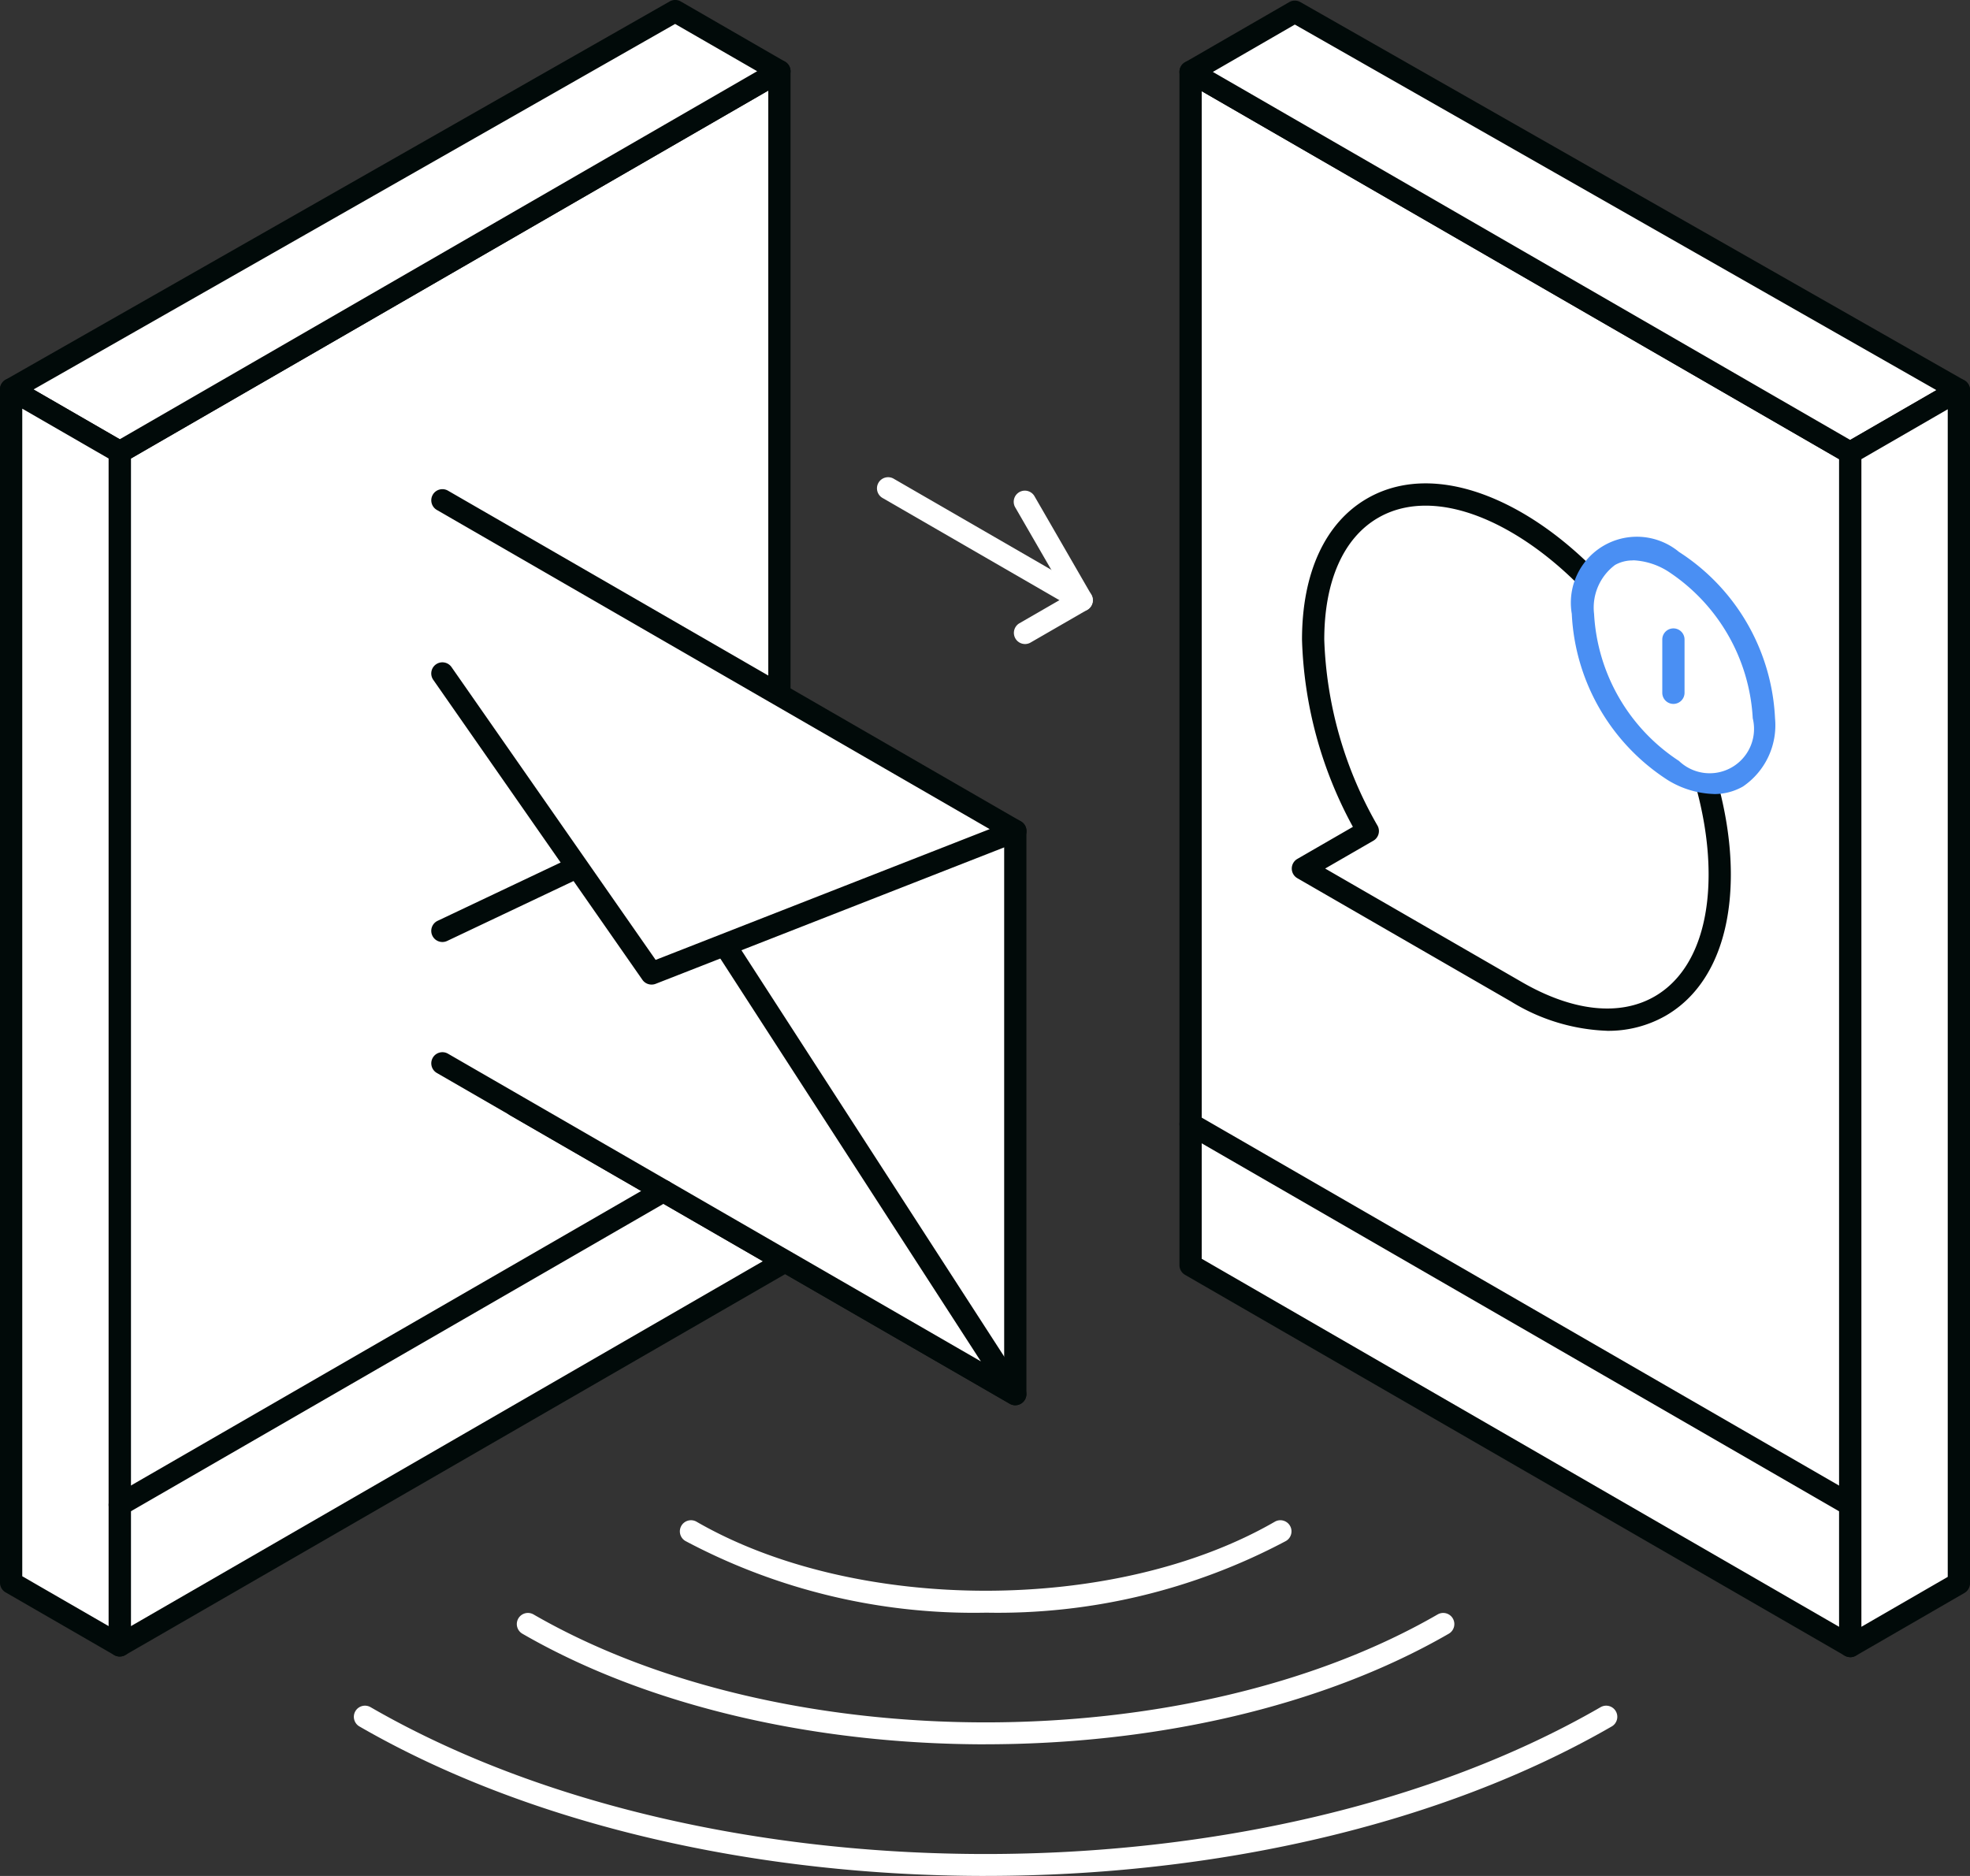 <svg xmlns="http://www.w3.org/2000/svg" width="89.916" height="85.633" viewBox="0 0 89.916 85.633">
  <rect x="0" y="0" width="89.916" height="85.633" fill="#333333" stroke="none"/>
  <defs>
    <style>
      .cls-1 {
        fill: #fff;
      }

      .cls-1, .cls-2, .cls-3 {
        fill-rule: evenodd;
      }

      .cls-2 {
        fill: #010a09;
      }

      .cls-3 {
        fill: #4a8ff3;
      }
    </style>
  </defs>
  <g id="landing-icon3-convert" transform="translate(0 -1.726)">
    <g id="Group-68" transform="translate(0 1)">
      <path id="Fill-1" class="cls-1" d="M35.574,3.981V58.452L5.466,75.835V21.363Z"/>
      <g id="Group-67" transform="translate(0 0.714)">
        <path id="Fill-2" class="cls-2" d="M5.974,20.943v53.3l29.092-16.8V4.147ZM5.466,75.629a.508.508,0,0,1-.508-.508V20.65a.508.508,0,0,1,.254-.441L35.32,2.827a.508.508,0,0,1,.762.44V57.738a.508.508,0,0,1-.254.441L5.72,75.561a.511.511,0,0,1-.254.068Z"/>
        <path id="Fill-4" class="cls-1" d="M35.574,3.267,30.816.52.508,17.787l4.958,2.862Z"/>
        <path id="Fill-6" class="cls-2" d="M1.53,17.79l3.936,2.273,29.093-16.8L30.814,1.105Zm3.936,3.368a.513.513,0,0,1-.254-.068L.254,18.228a.509.509,0,0,1,0-.882L30.565.078a.511.511,0,0,1,.506,0l4.758,2.747a.508.508,0,0,1,0,.88L5.72,21.09a.511.511,0,0,1-.254.068Z"/>
        <path id="Fill-8" class="cls-1" d="M.508,17.787V72.258l4.958,2.863V20.649Z"/>
        <path id="Fill-10" class="cls-2" d="M1.016,71.965l3.941,2.276v-53.3L1.016,18.667Zm4.449,3.665a.506.506,0,0,1-.254-.068L.254,72.7A.508.508,0,0,1,0,72.258V17.787a.508.508,0,0,1,.762-.44L5.72,20.209a.509.509,0,0,1,.255.441V75.121a.509.509,0,0,1-.509.508Z"/>
        <path id="Fill-12" class="cls-1" d="M54.342,3.295V57.766L84.45,75.149V20.678Z"/>
        <path id="Fill-14" class="cls-2" d="M54.85,57.473l29.092,16.8v-53.3L54.85,4.175Zm29.6,18.184a.513.513,0,0,1-.254-.068L54.088,58.206a.508.508,0,0,1-.254-.441V3.294a.508.508,0,0,1,.762-.44L84.7,20.237a.508.508,0,0,1,.254.441V75.149a.508.508,0,0,1-.508.508Z"/>
        <path id="Fill-16" class="cls-1" d="M54.342,3.295,59.1.548,89.408,17.816,84.45,20.678Z"/>
        <path id="Fill-18" class="cls-2" d="M55.358,3.295l29.092,16.8,3.936-2.273L59.1,1.133ZM84.451,21.186a.513.513,0,0,1-.255-.067L54.088,3.734a.508.508,0,0,1,0-.88L58.846.107a.511.511,0,0,1,.506,0L89.66,17.374a.509.509,0,0,1,0,.882L84.7,21.118a.514.514,0,0,1-.254.067Z"/>
        <path id="Fill-20" class="cls-1" d="M89.408,17.816V72.287L84.45,75.148V20.677Z"/>
        <g id="Group-24" transform="translate(83.468 16.694)">
          <path id="Fill-22" class="cls-2" d="M1.491,4.278v53.3L5.432,55.3V2ZM.983,58.964a.508.508,0,0,1-.508-.508V3.984a.508.508,0,0,1,.254-.441L5.686.682a.509.509,0,0,1,.763.44V55.593a.509.509,0,0,1-.255.441L1.237,58.9a.513.513,0,0,1-.254.068Z"/>
        </g>
        <path id="Fill-25" class="cls-1" d="M21.75,25.6,46.341,37.948v25.7L23.535,50.484"/>
        <path id="Fill-27" class="cls-2" d="M46.341,64.159a.5.5,0,0,1-.254-.068L23.281,50.924a.508.508,0,1,1,.508-.88L45.833,62.771V38.261l-24.311-12.2a.508.508,0,1,1,.456-.909L46.569,37.493a.508.508,0,0,1,.28.454v25.7a.509.509,0,0,1-.254.44.5.5,0,0,1-.254.068"/>
        <path id="Fill-29" class="cls-1" d="M20.193,42.5l9.545-4.525,16.6,25.673-26.149-15.1"/>
        <path id="Fill-31" class="cls-2" d="M46.341,64.159a.509.509,0,0,1-.254-.068l-26.148-15.1a.508.508,0,1,1,.508-.88L44.77,62.157,29.554,38.629,20.41,42.964a.508.508,0,0,1-.435-.919l9.545-4.525a.509.509,0,0,1,.645.184l16.6,25.673a.508.508,0,0,1-.427.784"/>
        <path id="Fill-33" class="cls-1" d="M20.193,22.85l26.149,15.1-16.6,6.5L20.193,30.755"/>
        <path id="Fill-35" class="cls-2" d="M29.738,44.956a.506.506,0,0,1-.417-.218L19.775,31.045a.508.508,0,0,1,.834-.581l9.316,13.365L45.172,37.86,19.939,23.29a.508.508,0,1,1,.508-.88L46.6,37.507a.508.508,0,0,1-.069.913l-16.6,6.5a.5.5,0,0,1-.185.036"/>
        <path id="Fill-37" class="cls-1" d="M69.215,23.856c-5.125-2.958-9.279-.56-9.279,5.358a18.734,18.734,0,0,0,2.5,8.735l-2.963,1.71,9.747,5.627c5.125,2.96,9.279.561,9.279-5.357s-4.155-13.114-9.279-16.073"/>
        <path id="Fill-39" class="cls-2" d="M60.484,39.659l8.985,5.187c2.315,1.336,4.464,1.568,6.053.651s2.463-2.895,2.463-5.568c0-5.746-4.049-12.759-9.025-15.632-2.315-1.337-4.466-1.567-6.054-.65s-2.463,2.895-2.463,5.567a18.2,18.2,0,0,0,2.432,8.49.508.508,0,0,1-.191.685Zm12.877,7.407a8.932,8.932,0,0,1-4.4-1.34L59.214,40.1a.508.508,0,0,1,0-.88l2.536-1.464a18.974,18.974,0,0,1-2.323-8.542c0-3.051,1.056-5.34,2.972-6.447s4.428-.876,7.07.649C74.725,26.452,79,33.859,79,39.929c0,3.051-1.056,5.341-2.972,6.448a5.27,5.27,0,0,1-2.67.69Z"/>
        <path id="Fill-41" class="cls-1" d="M80.509,32.8c0,2.634-1.849,3.7-4.129,2.384a9.126,9.126,0,0,1-4.13-7.152c0-2.634,1.849-3.7,4.13-2.384A9.125,9.125,0,0,1,80.509,32.8"/>
        <path id="Fill-43" class="cls-3" d="M74.537,25.595a1.624,1.624,0,0,0-.824.208,2.43,2.43,0,0,0-.955,2.233,8.577,8.577,0,0,0,3.876,6.712A2.025,2.025,0,0,0,80,32.8a8.574,8.574,0,0,0-3.876-6.712,3.248,3.248,0,0,0-1.588-.5m3.688,10.669a4.256,4.256,0,0,1-2.1-.634,9.562,9.562,0,0,1-4.384-7.593,3.013,3.013,0,0,1,4.893-2.824A9.558,9.558,0,0,1,81.017,32.8a3.381,3.381,0,0,1-1.463,3.114,2.632,2.632,0,0,1-1.329.345"/>
        <path id="Fill-45" class="cls-1" d="M76.379,29.205v2.431"/>
        <path id="Fill-47" class="cls-3" d="M76.379,32.144a.508.508,0,0,1-.508-.508V29.205a.508.508,0,0,1,1.016,0v2.431a.508.508,0,0,1-.508.508"/>
        <path id="Fill-49" class="cls-1" d="M49.37,27.917a.5.5,0,0,1-.254-.068l-8.825-5.1a.508.508,0,1,1,.509-.879l8.825,5.1a.508.508,0,0,1-.255.948"/>
        <path id="Fill-51" class="cls-1" d="M46.785,29.411a.509.509,0,0,1-.255-.949l2.147-1.239-2.333-4.04a.508.508,0,1,1,.88-.507l2.586,4.48a.508.508,0,0,1-.186.694l-2.586,1.493a.506.506,0,0,1-.254.068"/>
        <path id="Fill-53" class="cls-1" d="M44.986,79.637c-7.657,0-15.315-1.682-21.143-5.049a.508.508,0,1,1,.508-.88c11.378,6.569,29.889,6.571,41.267,0a.508.508,0,1,1,.508.88c-5.827,3.365-13.484,5.047-21.14,5.047"/>
        <path id="Fill-55" class="cls-1" d="M44.987,85.645c-10.351,0-20.7-2.275-28.582-6.824a.508.508,0,1,1,.508-.88c15.479,8.938,40.665,8.938,56.143,0a.508.508,0,0,1,.508.88c-7.879,4.548-18.229,6.823-28.578,6.823"/>
        <path id="Fill-57" class="cls-1" d="M44.985,73.628a28.023,28.023,0,0,1-13.7-3.272.508.508,0,1,1,.508-.88c7.277,4.2,19.116,4.2,26.392,0a.508.508,0,0,1,.508.88,28.025,28.025,0,0,1-13.7,3.271"/>
        <path id="Fill-59" class="cls-1" d="M5.466,68.706,30.281,54.379"/>
        <path id="Fill-61" class="cls-2" d="M5.466,69.214a.509.509,0,0,1-.255-.949L30.027,53.939a.508.508,0,0,1,.509.88L5.72,69.146a.506.506,0,0,1-.254.068"/>
        <path id="Fill-63" class="cls-1" d="M84.45,68.706,54.343,51.323"/>
        <path id="Fill-65" class="cls-2" d="M84.45,69.214a.506.506,0,0,1-.254-.068L54.088,51.763a.508.508,0,0,1,.508-.88L84.7,68.265a.509.509,0,0,1-.255.949"/>
      </g>
    </g>
  </g>
</svg>
